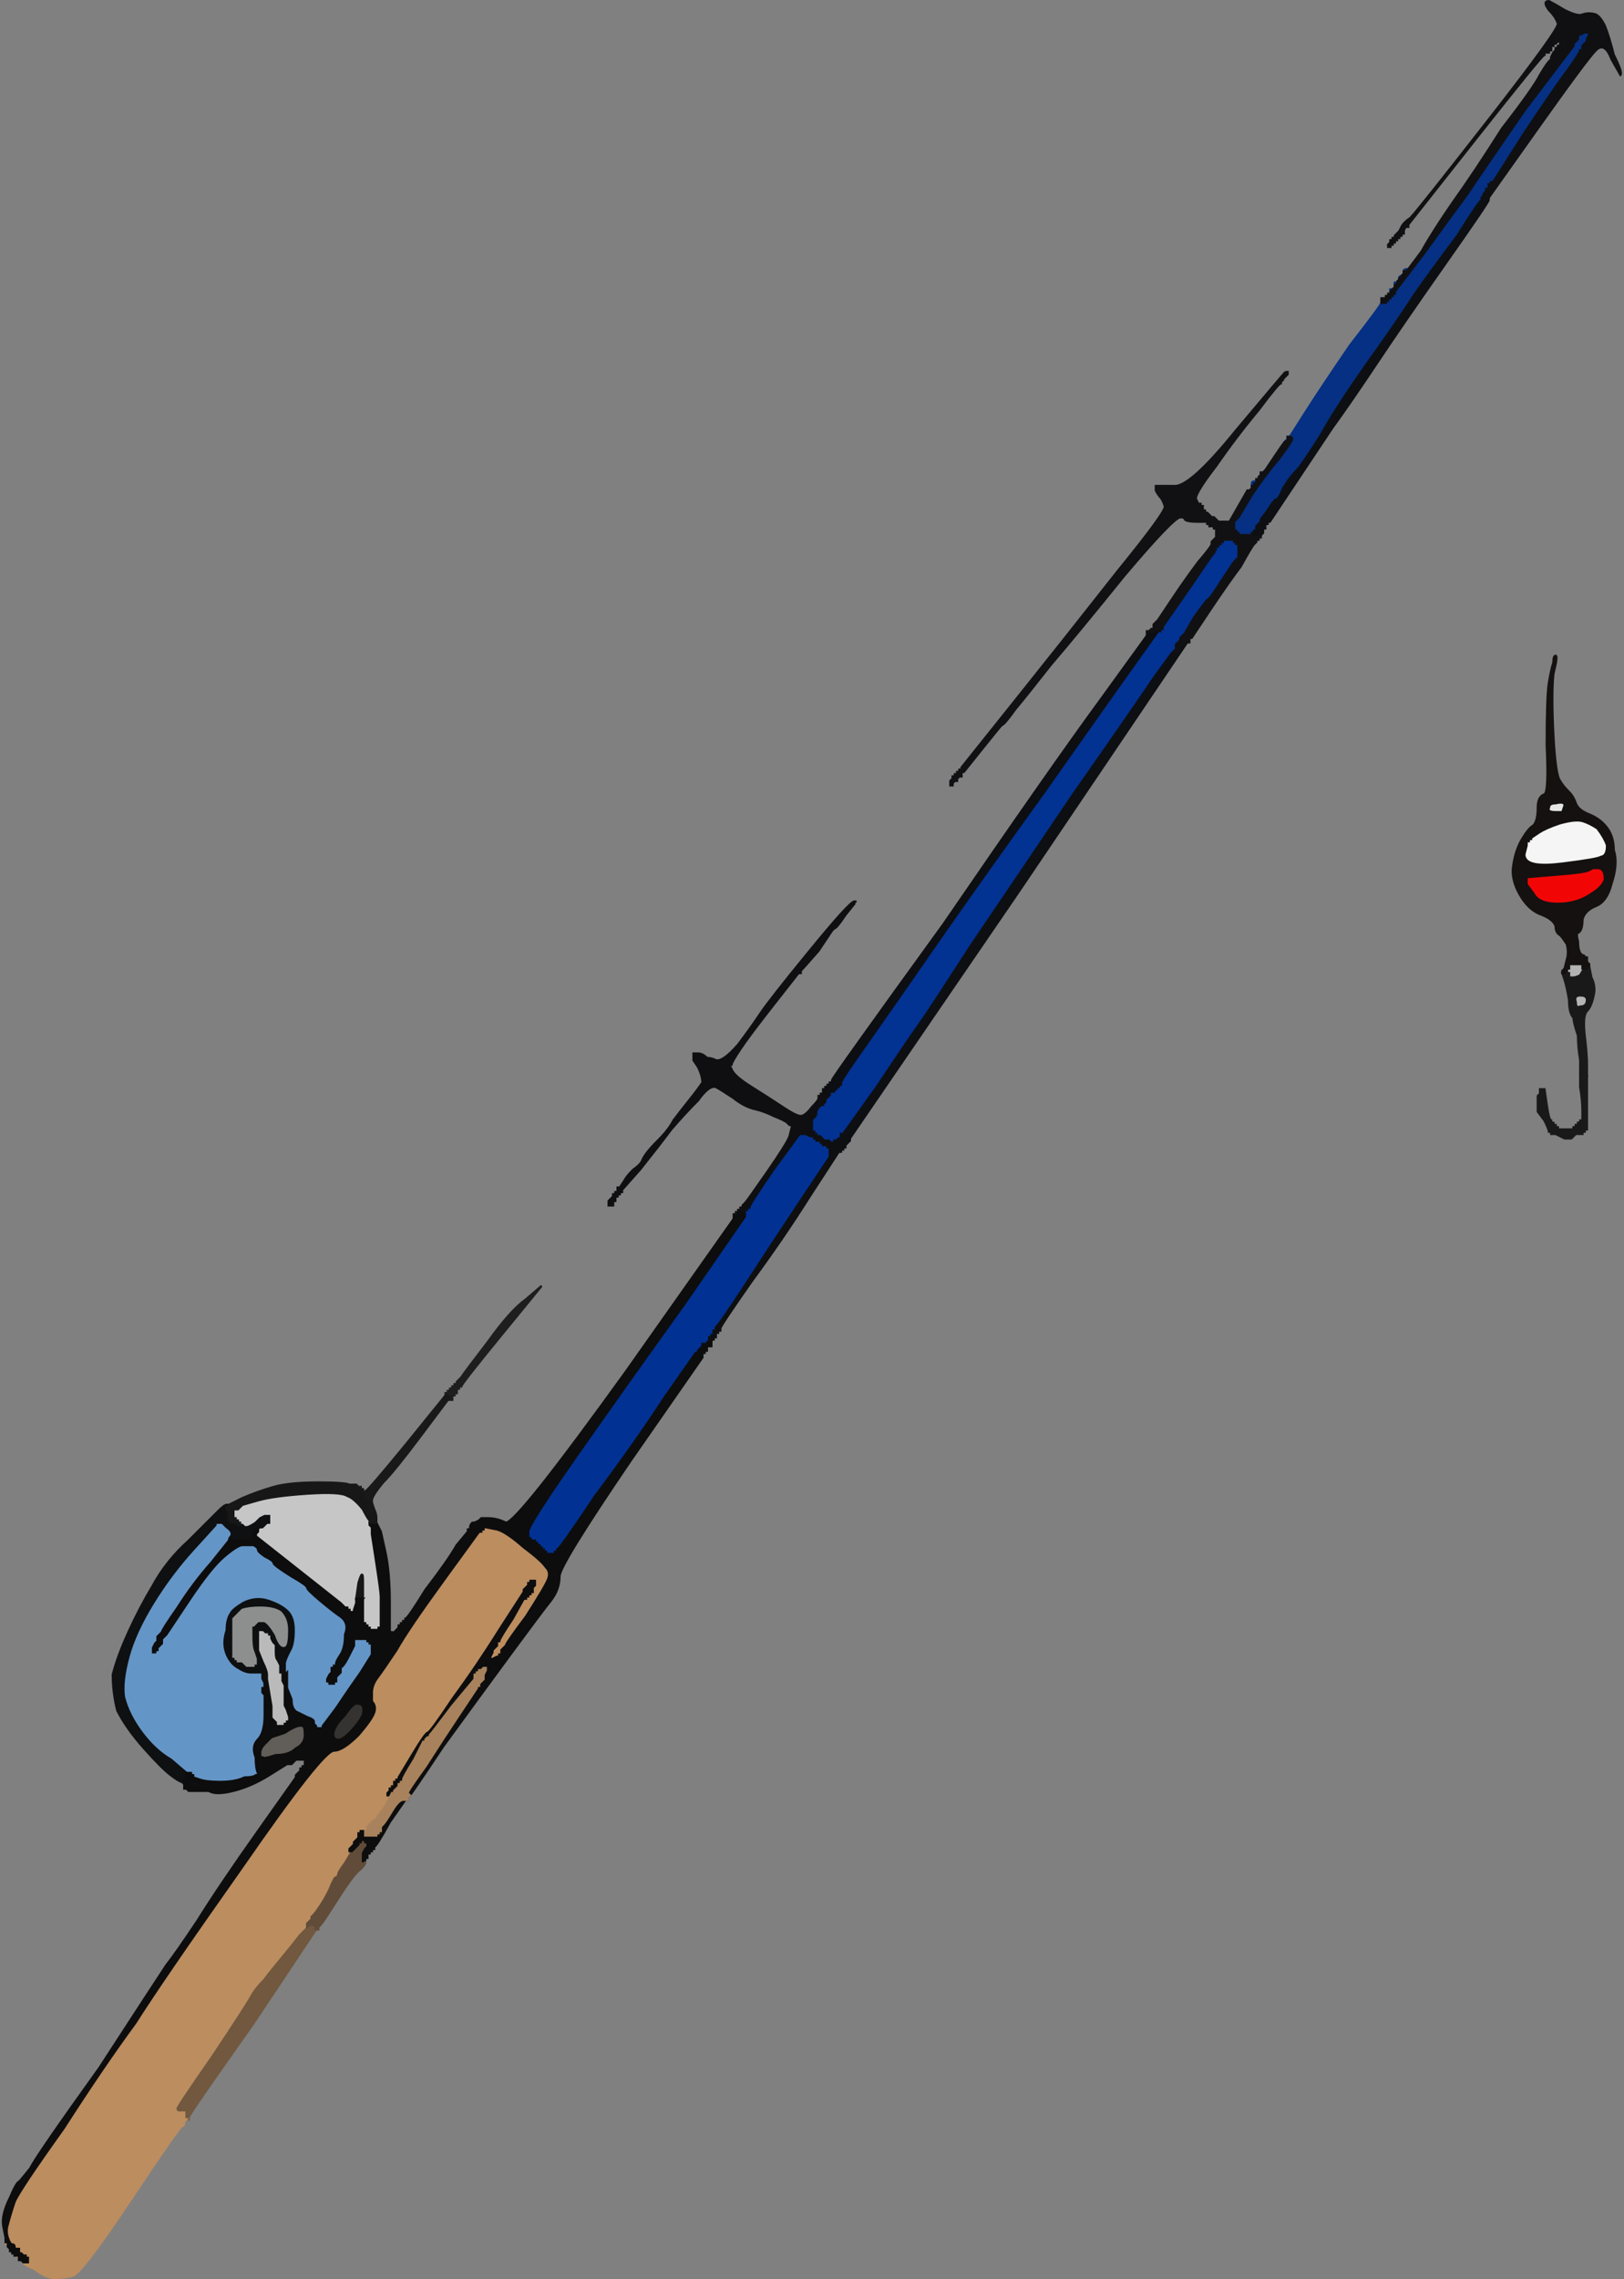 <?xml version="1.0" encoding="UTF-8"?><svg xmlns="http://www.w3.org/2000/svg" xmlns:xlink="http://www.w3.org/1999/xlink" height="1020.0" preserveAspectRatio="xMidYMid meet" version="1.0" viewBox="7.5 6.5 727.1 1020.0" width="727.1" zoomAndPan="magnify"><rect x="7.5" y="6.5" width="727.1" height="1020.0" fill="#808080" stroke="none"/><g fill-rule="evenodd"><g><path d="m136 754v1l-1 1-1 2v-1h-1v-1h-1v-4l-1-2q-1-1-1-4v-3l-1-1-1-2v-1h-1v-1h-1l-1-1h-1v8l2 5q2 4 2 6v2l-1 1-1 1v2h-1v-2l-1-2v-2h-4q-3 0-6-2-4-2-6-7t0-11q0-5 2-8 1-2 6-5 6-3 12-1t9 5 3 9q0 7-2 10-2 4-2 5t0 3zm-10-22h-3l-1 1-1 1h-1v5q0 5 1 7l1 3v2h-1v1h-3l-1-1-1-1h-2v-1h-1v-1h-1v-8q0-7 0-9 2-2 4-4 3-1 8-1 6 0 9 2 3 3 3 8 0 6-1 7-2 1-4-5-3-5-5-6z" fill="#0d0f10" stroke="#0d0f10"/></g><g><path d="m125 793h-1q0-1 0-2 0-2 2-4l3-3 6-2q6-4 8-3 1 0 1 4t-4 6q-3 3-9 3-6 2-6 1z" fill="#615e5a" stroke="#615e5a"/></g><g><path d="m104 689v-1h3l2 2q3 2 2 4-1 1-1 2l-8 10q-8 9-15 20-7 10-7 11l-1 1-1 1v2l-1 1-1 2v2h1v-1h1v-1l1-1 1-1v-2l1-1 1-1 10-15q10-15 16-20t8-5q3 0 5 0 2 1 2 2t3 3q4 2 4 3t8 6q7 4 7 5t6 6 9 7q4 3 2 8 0 6-2 9t-2 4v1h-1v1h-1v2l-1 1-1 2v1h1v1h2v-1h1v-2l1-1 1-1v-2l1-1q1-1 3-5l2-4v-3h6v1h1v1h1v2h1v1h-1v2l-5 8q-5 7-11 16-6 8-6 8v1h-3v-1l-1-1v-1q0-1-3-2-2-1-4-2-3-1-3-6l-2-5v-8q0-2 0-3t2-5q2-3 2-10 0-6-3-9t-9-5-12 1q-5 3-6 5-2 3-2 8-2 6 0 11t6 7q3 2 6 2h4v2l1 2v4l1 1v9q0 8-3 11t-1 8q0 5 1 7v1h-1q-1 1-5 1-4 2-11 2-6 0-9-1l-3-1-1-1h-1v-1t-1 0-7-6q-7-4-13-12t-8-16q-1-7 2-18t11-24 18-24l10-11z" fill="#6495c7" stroke="#6495c7"/></g><g><path d="m126 732h-3l-1 1-1 1h-1v5q0 5 1 7l1 3v2h-1v1h-3l-1-1-1-1h-2v-1h-1v-1h-1v-8q0-7 0-9 2-2 4-4 3-1 8-1 6 0 9 2 3 3 3 8 0 6-1 7-2 1-4-5-3-5-5-6z" fill="#8d8e8e" stroke="#8d8e8e"/></g><g><path d="m390 410h1q-1 0-1 0v1l-4 5q-4 6-5 6 0 0-1 1l-6 9q-7 8-8 9 0 1 0 1h-1l-11 14q-11 14-15 20t-4 7h-1l1 2q1 3 9 8t14 9 8 4 5-4q3-3 3-4v-1h1v-1h2v-1h1v-1h2v1h1v1h-1v1l-1 1-1 1v1l-1 1q0 1-1 1t-2 2q0 2-1 3l-1 1v4h1v1h1v1h1l1 1 1 1h2l1 1h1v1l1-1q2 0 2 0v-1h3-1v2h-1l-1 1h-1v3l-13 20q-12 19-26 38-14 20-14 21v1h-1v1h-1v2h-1v1h-1v1l-1 1h-2v-1l1-1v-2h1v-1h1v-2h1v-1q1 0 14-20t25-38l12-18v-3h-1v-1h-2v-1h-1v-1h-2v-1h-1v-1h-1l-2-1h-2l-11 15q-11 16-11 17v1h-1v1h-1v2h-1v-1h-2v1h-1v1h-2v-2h1v-1h1v-1h1v-1h1v-1l1-1q1-1 10-14t10-16l1-4v-1h-1l-1-1q-1-1-6-3-4-2-8-3-5-1-10-5-6-4-8-5-3-1-8 6-6 6-12 13-6 8-14 18l-8 9v1h-1v1h-1v1h-1v2h-1v2h-2v-2l1-1 1-1v-1h1v-1h1v-2h1t2-3q1-2 4-5 3-2 4-4 1-3 7-9 5-5 7-9 3-4 7-9t6-8q0-3-2-7l-2-3v-3h2q2 0 4 2 2 0 4 1 3 1 10-7 6-8 10-14t22-28 20-22z" fill="#0f0f11" stroke="#0f0f11"/></g><g><path d="m173 687v2l1 1v3l2 13q2 13 2 15t0 8v6h-1v1h-4v-1h-1v-1h-1v-1h-1v-1t0-5v-5q0-1 0-8 0-6-2 1l-1 7v2l-1 3v1h-2v-1h-1v-1h-1l-1-1-1-1t-19-15l-19-15v-2q1 0 1-1t2-1l2-2h1v-3h-2l-2 1-2 2q-3 2-4 2h-1l-1-1h-1v-1h-1v-1h-1v-1h-1v-1h-1v-1h1v-2h2l1-1 1-1 7-2q7-2 22-3t18 1q3 1 7 6 2 4 3 5z" fill="#c6c6c6" stroke="#c6c6c6"/></g><g><path d="m715 452q3 0 3 2 0 3-3 3-2 1-2-2-1-3 2-3z" fill="#b6b5b5" stroke="#b6b5b5"/></g><g><path d="m147 867h1v1l1 1v1l-28 42q-29 41-29 42v1h-2v1h-1v1h-1v-1h-1l1-1h1v-1l1-1v-1h-4v1h-1v1h-2v-1l1-1 1-1h1v-1q0-1 16-24 16-24 18-28 2-3 5-6 3-4 8-10t8-10l3-3h1l1-1h1v-1z" fill="#71583f" stroke="#71583f"/></g><g><path d="m162 774q4-6 6-5 3 0 2 5-2 4-6 8t-6 3-1-4 5-7z" fill="#353332" stroke="#353332"/></g><g><path d="m109 680h1v1q-1 1-1 2h1v4h1v1h2l1 1h2l1 1h1q1 0 4-2l2-2 2-1h2v3h-1l-2 2q-2 0-2 1-1 0-1 1v2q-1 2-4 2-4 0-6 0h-2q0-1 1-2 1-2-2-4l-2-2h-3v1l-10 11q-10 11-18 24t-11 24-2 18q2 8 8 16t13 12q7 6 7 6t1 1v1l1 1v1h3l1 1 1 1h-7l-1-1-1-1q-1 0-5-3t-12-12-12-17q-2-8-2-16 2-8 7-19t11-21q6-11 16-20 10-10 13-13t4-3zm-19 123t1 0q0 1-1 1 0 0 0-1z" fill="#0f1011" stroke="#0f1011"/></g><g><path d="m355 530l11-15h2l2 1h1v1h1v1h2v1h1v1h2v1h1v3l-12 18q-12 18-25 38t-14 20v1h-1v2h-1v1h-1v2l-1 1v1h-1v1l-1 1-1 1v1h-1l-14 20q-13 20-31 44-16 24-17 24v1h-1v1h-4v-1h-1v-1h-1v-1h-1v-1h-1v-1h-1v-1h-2v-1h-1v-3q0-3 21-33t49-69l27-39h1v-2h1v-1h1v-1q0-1 11-17z" fill="#013293" stroke="#013293"/></g><g><path d="m169 831v-1h2v1h1v2l-1 1-1 2v1l-1 1q0 1 1 1h1v1q0 1-2 3-3 2-10 13t-8 12l-1 1v1h-1v-1l-1-1v-1h-1v1h-1l-1 1h-1v-2l1-1 1-1v-1l1-1q1-1 5-7t4-9 4-7l4-5h1q1 0 1-1v-1q1-1 1-1h1v-1h1z" fill="#614c39" stroke="#614c39"/></g><g><path d="m711 438h5v2h1q-1 1-2 3-2 1-3 1h-2v-2h-1v-2h1v-2h1z" fill="#b3b3b3" stroke="#b3b3b3"/></g><g><path d="m225 690l5 1q4 1 12 8 8 6 10 9 2 2 1 5t-10 17q-9 12-9 13l-1 1-1 1v2h-1v1h-1l-2 1h-1v-1l1-2v-1l1-1 1-1v-2h1q0-1 6-10l5-9h1v-1h1v-1h1v-1h1v-2l1-1v-2h-2v1h-1v1l-1 1-1 1v1l-11 17q-10 16-20 31-11 14-11 15v1q0 1 0 1h-1q-1 0-1 0v1t-1 1l-5 8q-6 8-6 8v1h-1v1h-1v2h-1v1q1 0 1 1v1h-1l-3 6q-4 5-4 6h-1v1h-1v1h-1v1h-1v2h-3v1h-1v2l-1 1-1 1v2q-1 1-1 1h-1v1l-3 5q-3 4-3 5t-1 1q-1 1-3 6-2 4-4 7t-3 4l-1 1v1l-1 1-1 1v2l-3 3q-3 4-8 10t-8 10q-3 3-5 6-2 4-18 28-16 23-16 24 0 2 2 2h2v2t0 1h1l-1 1q0 2-1 2t-23 33-26 34q-3 1-8 1-4 0-9-4-5-2-5-3h2v-2h-1v-1h-1t-1 1h-1q-1-1-1-1h1v-3h-1q-1 0-1-1t-2-1h-1q-1 0-1-1v-2t1-5 3-11q2-5 22-33 18-28 32-47 12-19 48-70 36-52 41-52 4 0 11-7 6-7 7-10t-1-5q0-1 0-4t2-6q3-4 9-13 5-9 21-31l16-22h1v-1h1v-1h1zm-44 119q1 0 1 0 0 1 0 1-1 0-1-1zm-98 144q1 0 1 0 0 1 0 1-1 0-1-1zm4 2q1 0 1 0 0 1 0 1h-1v-1z" fill="#bc8d5f" stroke="#bc8d5f"/></g><g><path d="m243 588l7-6-18 22q-18 22-18 23h-1v1h-1v2h-1v1h-1v2h-2v-1h-1v-2h1v-1h1v-1h1v-1h1v-1h1v-1t2-2q2-3 12-16 10-14 17-19z" fill="#1e1e1e" stroke="#1e1e1e"/></g><g><path d="m190 652l17-21h1q1 1 1 1t-1 1l-12 16q-12 16-17 21-5 6-5 8v1l-1-1h-2v-1h-1v-2h-1v-1h-2v-1h-1v-2h1l1 1h1v1h1v1h1q1 0 19-22z" fill="#191919" stroke="#191919"/></g><g><path d="m555 249v-1h5v1h1v1h1v6l-1 1-1 1t-6 9q-5 8-6 8-1 1-6 8l-4 7-1 1-1 1v1l-1 1-1 1v2t-1 1l-1 1-8 11q-8 12-36 52-27 40-46 68-18 28-23 35t-19 28q-15 21-15 21h-1v2h-1l-1 1h-2l-1-1h-2l-1-1-1-1h-1v-1h-1v-1h-1v-4l1-1q1-1 1-3 1-2 2-2t1-1l1-1v-1l1-1 1-1v-1h1v-2h1v-1h1v-1h1v-1q0-1 12-18t30-43 49-69q31-44 41-58l10-14h1v-1h1v-1l7-10q7-10 11-16t5-7q1-2 1-2v-1h1v-1h1v-1h1z" fill="#023292" stroke="#023292"/></g><g><path d="m170 722h-3l1-7q2-7 2-1 0 7 0 8z" fill="#171718" stroke="#171718"/></g><g><path d="m708 367l-1 3h-3q-4 0-3-2 0-2 3-2 4-1 4 1z" fill="#e5e5e4" stroke="#e5e5e4"/></g><g><path d="m339 549l1 1t1 0v1l-27 39q-28 39-49 69t-21 33v3h1v1h2v1h1v1h1v1h1v1h1v1h1v1h4v-1h1v-1q1 0 17-24 18-24 31-44l14-20h1v-1l1-1 1-1v-1h2l1-1h1v2h-2v2h-1v1h-1v2l-32 46q-32 47-32 52 0 6-4 11t-18 24-30 41q-14 21-15 22 0 0-1 1 0 1 0 1h-1l-7 10q-6 11-7 11v1h-1v1h-1v1h-1v2h-1v1h-1v1-4l1-2 1-1v-2h-1v-1h-2v1h-1v1l-1 1-1 1-1 1h-1v-1l1-1 1-1v-1l1-1 1-1v-2h1v-1h2v2h5v-1h1v-1h1v-2l1-1q1-1 4-6t4-5 9-13q9-13 17-25l8-12v-1h1v-1l1-1 1-1v-2l1-2v-1h-1l-1 1h-1v1h-1v1h-1v2l-10 12q-9 12-10 13 0 1 0 1h-1l-5 9q-6 9-6 10v1h-1v1h-1v1l-1 1-1 1v1h-1v1h-2v-1l1-1v-1h1v-1h1v-2h1v-1h1v-1t6-10 7-10 11-15q11-15 21-31l11-17v-1l1-1 1-1v-1h1v-1h2v2l-1 1v2h-1v1h-1v1h-1v1h-1l-5 9q-6 9-6 10h-1v2l-1 1-1 1v1l-1 2v1h1l2-1h1v-1h1v-2l1-1 1-1q0-1 9-13 9-14 10-17t-1-5q-2-3-10-9-8-7-12-8l-5-1h-1v1h-1v1h-1v-2l1-1v-1h-3l2-1 1-1h3q4 0 8 2 5 0 54-68l48-68q1 0 1-1h1q0-1 0-1 1 0 1-1z" fill="#0d0d0e" stroke="#0d0d0e"/></g><g><path d="m715 22l2-1h2v1l-1 2v1l-1 1-1 1v2h-1q0 1-5 8-6 8-20 29l-14 22h-1v1h-1v2h-1q0 1-1 2l-1 2v1q-1 0-11 16-12 16-19 26-7 11-22 32-14 20-20 31-7 11-10 15-4 4-7 9-2 5-3 5t-4 5l-3 4v1l-1 1-1 1v2h-1v1h-1v1h-6v-1h-1v-1h-1v-4l1-1 1-1 2-6q4-5 3-5 0-1 0-1t1-1 0-1v-1q0-1 1-1h1t0-1h1q1 0 1-1v-1q0-1 0-1h1t1-1l1 1q1 0 5-7 5-7 4-7h-1t1-1q0-1 0-1h1l7-11q7-11 20-30 14-18 14-19 0 0 1 0v-1h1l1-1h1v-1h1v-1h1l-1-1h-1q0-1 0-1h1l1-1h1q1-1 0-1h-1t0-1h1q0-1 1-1v-1q0-1 1-1 0 0 1-1v-1q0-1 1-1h2q1 0 10-13t25-34q15-22 26-37 12-16 12-16v-1l1-1 1-1v-2h1z" fill="#053083" stroke="#053083"/></g><g><path d="m674 95q-1 1-2 0h-1l1-2q1-1 1-2h1v-2h1v-1h1l14-22q14-21 20-29 5-7 5-8h1v-2l1-1 1-1v-1l1-2v-1h-2l-2 1h-1v2l-1 1-1 1v1t-22 29q-20 29-26 38-6 8-19 26l-13 17v1h-1v1h-1v1h-1v1h-1v1h-2v-2h2v-1h1v-1h1v-1l1-1 1-1v-1t1 0v-1q0-1 1-1 0 0 0-1h1v-1t1-1q0-1 0-1h1t1-1l6-8q5-9 14-22 10-14 22-33 14-18 17-24 3-5 4-6l1-1v-1l1-2 1-1v-1h1v-1h1v-2h-1l-1 1h-1v1h-1v2h-1v1h-2v1q-1 0-31 38l-30 38v1t-1 0q-1 1-1 2v1h-1v1h-1v1h-1v1h-1v1h-1v1h-1v1h-1v-1l1-1v-1h1v-1h1v-1l1-1 1-1 1-2q1-2 4-4 3-3 35-44t31-43q-1-3-4-6-3-4 0-4 2 1 7 4 6 3 8 2 3-1 6 0 2 1 4 5 2 5 4 13 4 8 3 9 0 0-4-7-3-8-7-4t-26 35-22 31z" fill="#101012" stroke="#101012"/></g><g><path d="m718 440v-1h1l1 5q2 4 1 8-1 5-3 7t-1 11q1 8 1 13v5h-2v-1h-1v-6q-1-6-1-11-2-6-2-8-2-2-2-8-1-6-2-9l-1-3h1v-1h1v1h1v2h2q1 0 3-1 1-2 2-3h1zm-3 12q3 0 3 2 0 3-3 3-2 1-2-2-1-3 2-3z" fill="#191919" stroke="#191919"/></g><g><path d="m223 690h-1v2l-16 22q-16 22-21 31-6 9-9 13-2 3-2 6t0 4q2 2 1 5t-7 10q-7 7-11 7-5 0-41 52-36 51-48 70-14 19-32 47-20 28-22 33-2 6-3 10-1 3 0 6t2 3 1 1 1 1h1v2h1l1 1h1v1h1v2h-2l-1-1h-1v-2h-2v-1h-1v-1h-1v-1t-1-1v-2q-1 0-1 0v-2t-1-5 3-13q3-7 4-7 1-1 5-6 3-6 31-45 26-40 30-46 4-5 14-20 10-16 27-40l17-24v-1l1-1 1-1v-1h1v-1h1v-3h-4l-1 1-1 1h-2l-8 5q-8 5-16 7t-11 0q-3 0-5 0h-4l-1-1h-1v-4h2l1-1h-2v-2h2v1h1v1l3 1q3 1 9 1 7 0 11-2 4 0 5-1h1v-1q-1-2-1-7-2-5 1-8t3-11v-9l-1-1v-2h1v-2l1-1 1-1 1 6 1 6v5l1 1 1 1v1h2v-1h1v-1h1v-1l-1-3-1-2v-9l-1-2v-2h1v1l1-2 1-1v7l2 5q0 5 3 6 2 1 4 2 3 1 3 2v1l1 1v1h3v-1t6-8q6-9 11-16l5-8v-2h1v-1h-1v-2h-1v-1h-1v-1h-6v3l-2 4q-2 4-3 5l-1 1v2l-1 1-1 1v2h-1v1h-2v-1h-1v-1l1-2 1-1v-2h1v-1h1v-1q0-1 2-4t2-9q2-5-2-8-3-2-9-7t-6-6-7-5q-8-5-8-6t-4-3q-3-2-3-3t-2-2q-2 0-5 0-2 0-8 5t-16 20l-10 15-1 1-1 1v2l-1 1-1 1v1h-1v1h-1v-2l1-2 1-1v-2l1-1 1-1q0-1 7-11 7-11 15-20l8-10h2q2 0 6 0 3 0 3-2v-3h2v1l-1 1v1l19 15q19 15 19 15l1 1 1 1h1v1h1v1h2v-1l1-3v-2h3v5q0 5 0 5v1h1v1h1v1h1v1h4v-1h1v-6q0-6 0-8t-2-15l-2-13v-3l-1-1v-1h3l1 2 1 2 2 9q2 9 2 23v13h1v1h1v-1l1-1 1-1v-1h1v-1h1v-1h1v-1q1 0 9-13 10-13 14-20l5-6v-1h1v-1q0-1 1-2h3q3-1 3 0t-1 1q-1 1-1 1zm-61 84q4-6 6-5 3 0 2 5-2 4-6 8t-6 3-1-4 5-7zm-37 19h-1q0-1 0-2 0-2 2-4l3-3 6-2q6-4 8-3 1 0 1 4t-4 6q-3 3-9 3-6 2-6 1zm-33 12q0-1 2-1h2l1 1 1 1h-3q-3 0-3-1z" fill="#0d0d0d" stroke="#0d0d0d"/></g><g><path d="m717 435h1v2l1 1v1h-1v1h-2v-2h-6v2h-1v1h-1v1h-1v-1l1-1 1-4q1-3 0-7-2-3-3-4-2-1-2-4-1-3-6-5-6-2-10-9t-3-13q1-7 4-12t5-6q2-2 2-8 0-5 3-6 2-1 1-22 0-22 1-28t2-9q0-3 1-3t-1 8q-1 9 0 28 1 18 3 20 1 2 4 5 2 2 3 5t6 5 8 6 3 10q2 6-1 15-2 8-7 10t-6 6q0 5-2 6-1 0 0 4 0 5 2 6 1 0 1 1zm-9-68l-1 3h-3q-4 0-3-2 0-2 3-2 4-1 4 1zm-17 22l1-4v-1h1v-1h1v-1t3-2 9-4q7-2 10-1t6 3q3 4 4 7 0 4-2 4-1 1-17 3t-16-3zm28 8l2-1h2q2 0 2 4-1 3-6 6-6 4-14 4t-10-4l-3-4v-2l12-1q13-1 15-2z" fill="#141110" stroke="#141110"/></g><g><path d="m538 294h1l-75 111q-76 111-76 111v1l-1 1-1 1v1h-1v1h-1v1h-1v-4h-2v-1h1l1-1h1v-2h1t15-21q14-21 19-28t23-35q19-28 46-68 28-40 36-52l8-11 1-1q1-1 1-1v1h1v-1h1v-1l1-1q0-1 1-1zm-152 221l1 1h-1q-1-1 0-1z" fill="#0e0f13" stroke="#0e0f13"/></g><g><path d="m223 754l1-1h1v1l-1 2v2l-1 1-1 1v1h-1v1l-8 12q-8 12-15 23-8 11-8 12 0 0 1 1 0 0-1 1 0 1 0 1h-2q-2 0-5 5t-4 6l-1 1v2h-1v1h-1v1h-5v-2h1v-2h1v-1h1v-1h1v-1h1q0-1 4-6l3-6h1v-1l1-1 1-1v-1h1v-1h1v-1q0-1 5-9l4-8h1t0-1q1-1 1-1h1t0-1q1-1 10-13l10-12v-2h1v-1h1v-1h1z" fill="#a8825c" stroke="#a8825c"/></g><g><path d="m583 173h1v1t-1 1l-1 1q0 1-1 1v1q-1 0-10 12-10 12-19 25-10 13-9 15l1 2h1v1h1v2h1v1h1l1 1 1 1h1l1 1 1 1h5l4-7q4-7 4-7h1t1-1v-1t1 0v-1q1 0 1-1 0 0 0-1h1v-1q1-1 1-1 0-1 0-1h1t1-1l4-6q4-6 5-7 1 0 1 0v-1q0-1 0-1h1q1 0 1 1t-6 9q-6 7-12 16l-6 10-1 1-1 1v4h1v1h1v1h6v-1h1v1q1 0 1 0v-1h1v-1h2v1l-1 1v1h-1v1h-1v1l-1 1q-1 1-6 10-6 8-14 20l-8 12h-1v2h-2v1l-1 1h-1v1h-1v1h-1v-3l1-1 1-1v-1l1-1 1-1 4-7q5-7 6-8 1 0 6-8 6-9 6-9l1-1 1-1v-6h-1v-1h-1v-1h-5v1h-1v1h-1v1h-1v1t-1 2q-1 1-5 7t-11 16l-7 10v1h-1v1h-2l-1 1h-1l-1 1h-1v-2h1l1-1h1v-2l1-1 1-1 6-9q6-9 12-17 6-7 6-8v-1l1-1 1-1v-4h-1v-1h-2v-1h-1v-1h-4q-5 0-6-1 0-1-2-1-3 0-25 26-21 26-33 40-11 14-16 20-5 7-6 7-1 1-9 11l-8 10h-1v2h-1l-1 1v1h-1l-1 1v1h-1v-2l1-1v-1h1v-1h1v-1h1v-1h1v-1l24-30q24-30 46-58 22-27 21-29-1-3-2-4t-2-3v-2h8q7 1 28-25 21-25 22-26z" fill="#111113" stroke="#111113"/></g><g><path d="m671 96v-1h1q1 1 2 0v1q0 1-19 28t-31 45-20 29q-8 12-18 27l-10 15h-1v1h-1v2h-1v1h-1v1l-1 1h-2v-2h1v-2l1-1 1-1v-1l3-4q3-5 4-5t3-5q3-5 7-9 3-4 10-15 6-11 20-31 15-21 22-32 7-10 19-26 10-16 11-16z" fill="#0e0f12" stroke="#0e0f12"/></g><g><path d="m719 397l2-1h2q2 0 2 4-1 3-6 6-6 4-14 4t-10-4l-3-4v-2l12-1q13-1 15-2z" fill="#f20605" stroke="#f20605"/></g><g><path d="m691 389l1-4v-1h1v-1h1v-1t3-2 9-4q7-2 10-1t6 3q3 4 4 7 0 4-2 4-1 1-17 3t-16-3z" fill="#f5f5f5" stroke="#f5f5f5"/></g><g><path d="m124 741v-4h1l1 1h1v1h1v1l1 2 1 1v3q0 3 1 4l1 2v4h1v3l1 2v9l1 2 1 3v1h-1v1h-1v1h-2v-1l-1-1-1-1v-5l-1-6-1-6v-2q0-2-2-6l-2-5v-4z" fill="#bababa" stroke="#bababa"/></g><g><path d="m715 493v-6h1q1 1 2 1v11q0 11 0 12v1h-1v1h-1v1h-3l-1 1-1 1h-3l-2-1-2-1h-2v-1t-1 0q0-1-2-5l-3-4v-7l1-1v-2h2l1 7q1 7 2 7 0 0 0 1h1v1h1v1h1v1h7v-1h1v-1h1v-1h1v-1h1v-4q0-5-1-11z" fill="#19191a" stroke="#19191a"/></g><g><path d="m523 290h1l1-1h1l-10 14q-10 14-41 58-31 43-49 69t-30 43-12 18v1h-1v1h-1v1h-1v1h-1v-1h-2v2h-2v-2h1v-1h1v-1h1v-1h1v-1q0-1 50-70 48-70 70-100l21-29q1 0 1-1h1z" fill="#0d0e12" stroke="#0d0e12"/></g><g><path d="m164 671h2q0 1 0 1h1t1 1v1t1 0v1h1v2h1v1h2l1 1 1 3q1 2 1 4v2h-3v-1q-1-1-3-5-4-5-7-6-3-2-18-1t-22 3l-7 2-1 1-1 1h-2v2h-1v1h1v1h1v1h1v1h1v1h-1l-1-1h-2v-1h-1v-4l-1-1v-1h1v-1l6-3q7-3 14-5t20-2q12 0 14 1z" fill="#171717" stroke="#171717"/></g></g></svg>
